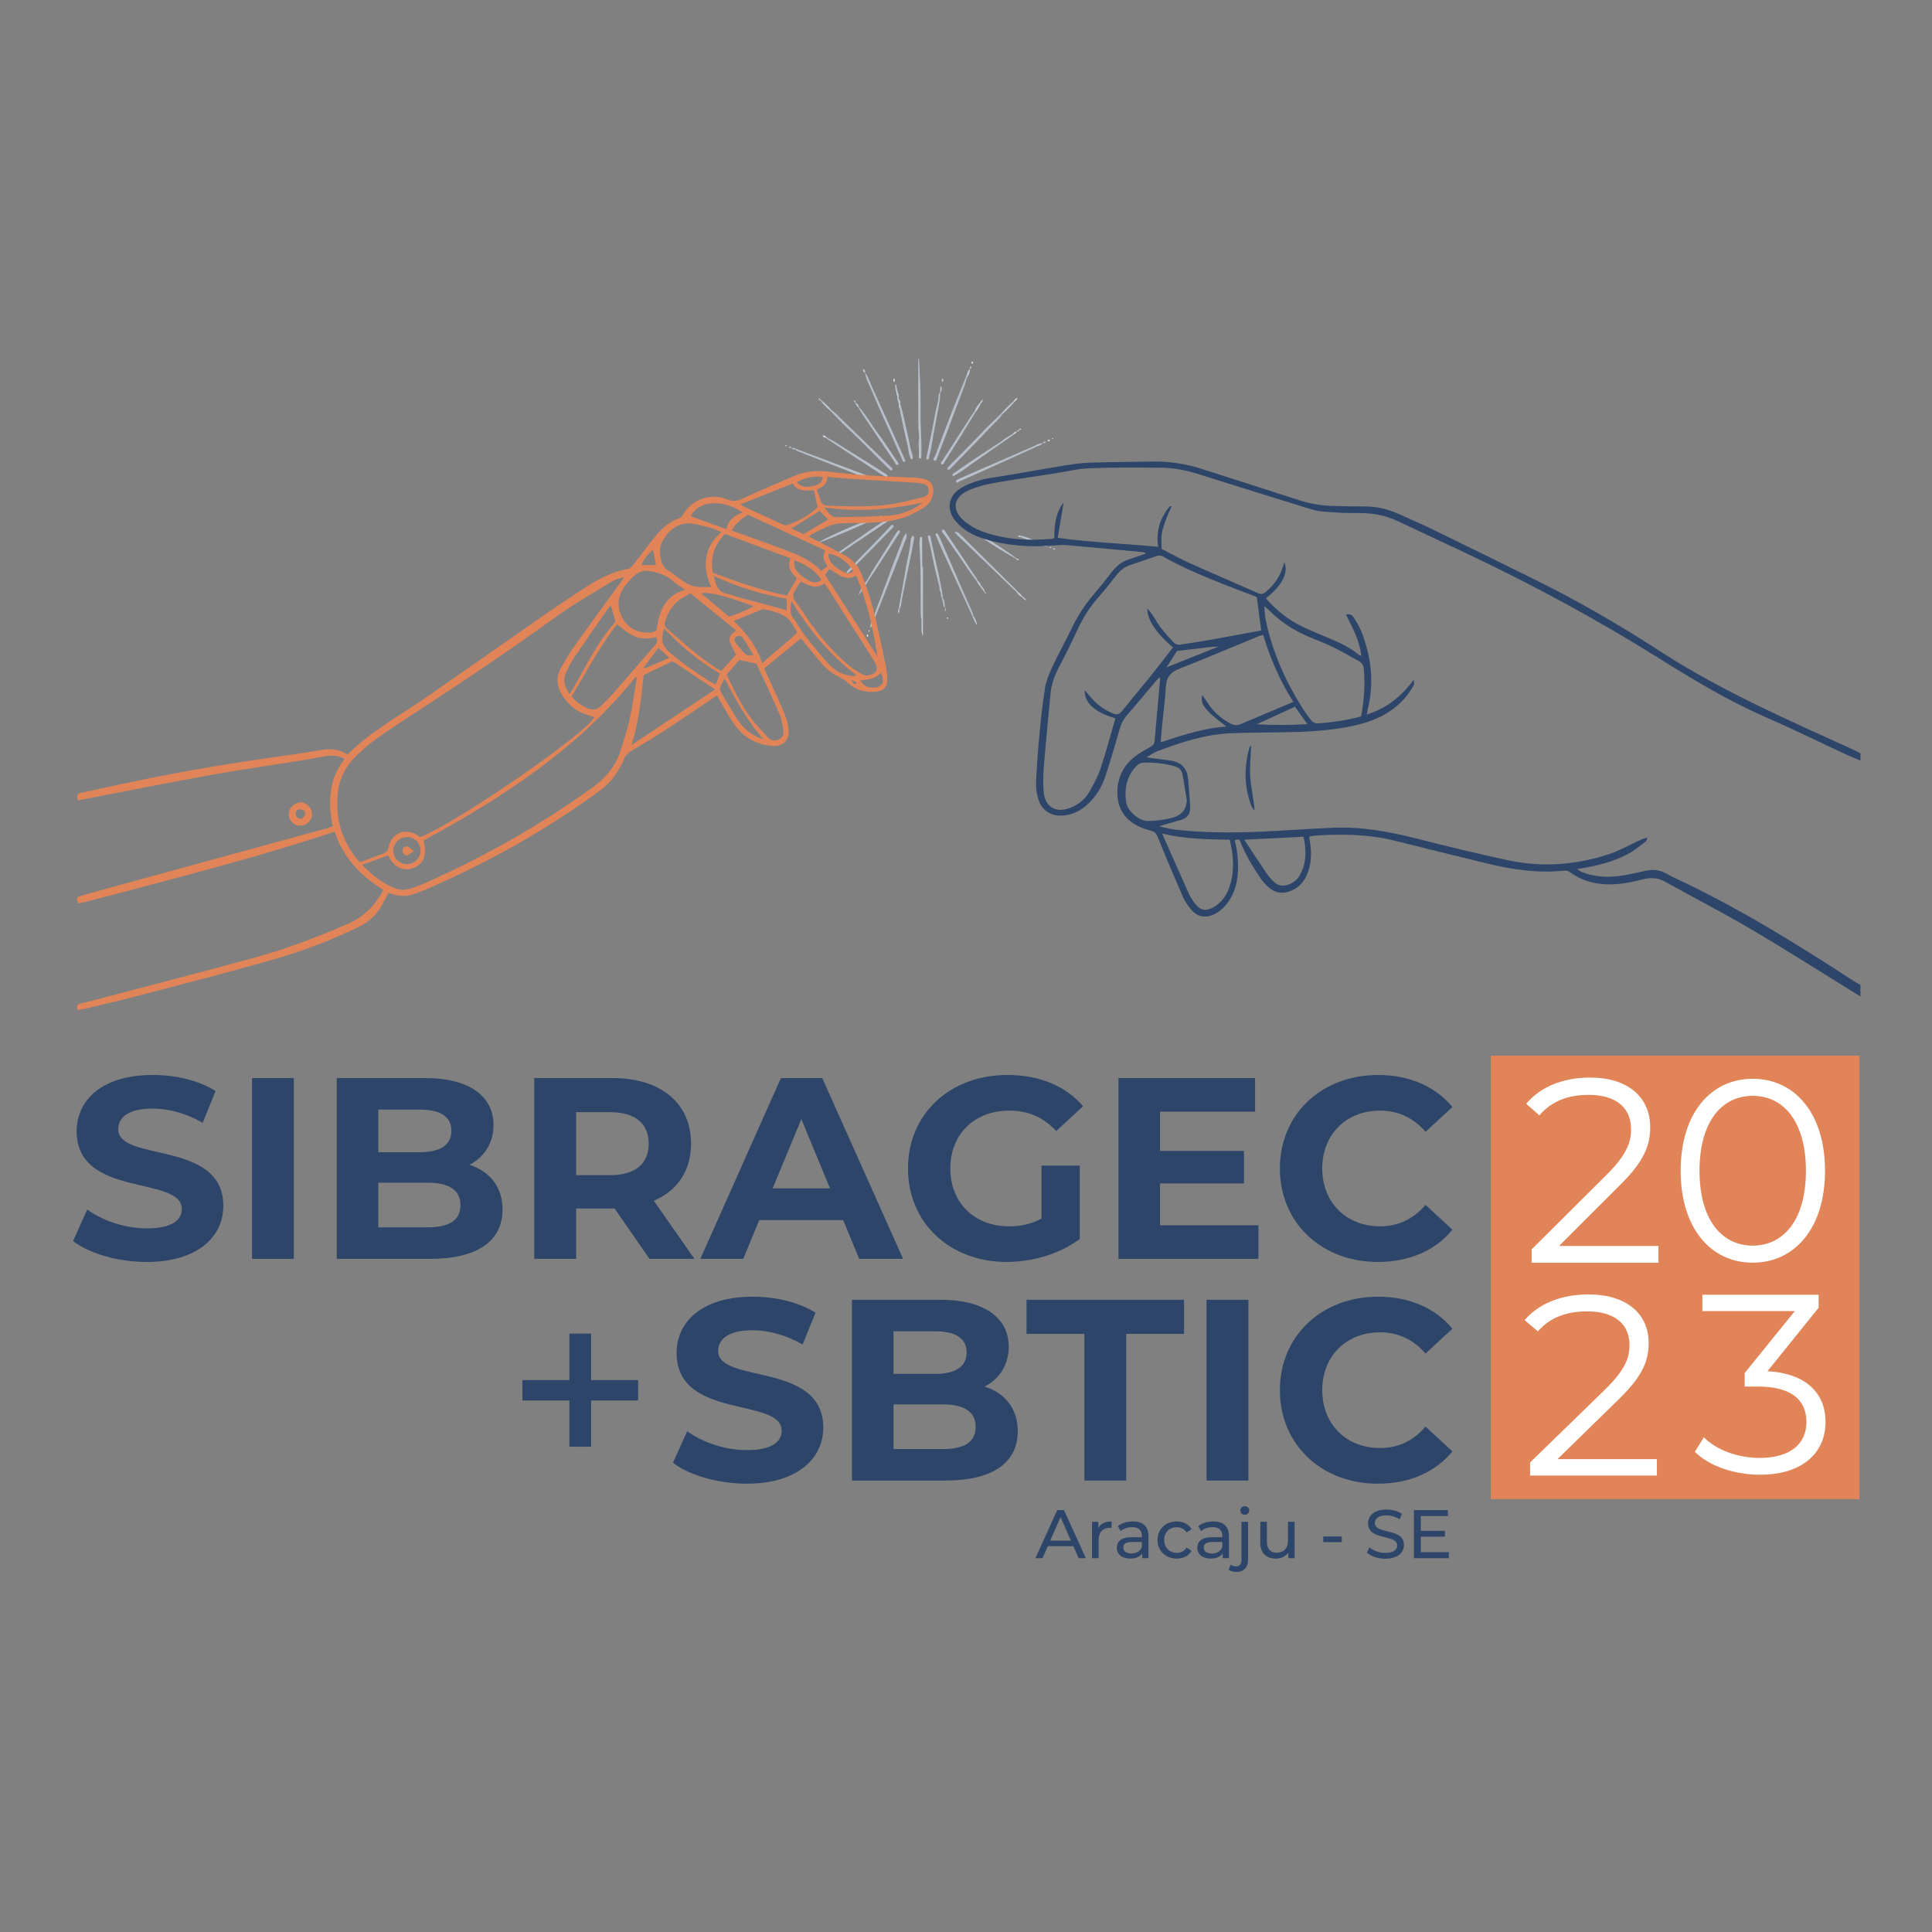 <?xml version="1.0" encoding="UTF-8"?>
<svg id="Layer_1" data-name="Layer 1" xmlns="http://www.w3.org/2000/svg" viewBox="0 0 1080 1080">
  <rect x="0" y="0" width="1080" height="1080" fill="#808080" stroke="none"/>
  <defs>
    <style>
      .cls-1 {
        fill: #e0e3e8;
      }

      .cls-2 {
        fill: #fff;
      }

      .cls-3 {
        fill: #bac2ce;
      }

      .cls-4 {
        fill: #cbd1da;
      }

      .cls-5 {
        fill: #d3d8df;
      }

      .cls-6 {
        fill: #c1c8d2;
      }

      .cls-7 {
        fill: #bec5d0;
      }

      .cls-8 {
        fill: #b6beca;
      }

      .cls-9 {
        fill: #c6ccd6;
      }

      .cls-10 {
        fill: #2d4569;
      }

      .cls-11 {
        fill: #d2d7de;
      }

      .cls-12 {
        fill: #c9cfd8;
      }

      .cls-13 {
        fill: #f0f2f4;
      }

      .cls-14 {
        fill: #c0c7d2;
      }

      .cls-15 {
        fill: #b8c1cc;
      }

      .cls-16 {
        fill: #bec6d0;
      }

      .cls-17 {
        fill: #c4cbd5;
      }

      .cls-18 {
        fill: #e18559;
      }

      .cls-19 {
        fill: #c5ccd5;
      }

      .cls-20 {
        fill: #c3cad4;
      }

      .cls-21 {
        fill: #c4cbd4;
      }

      .cls-22 {
        fill: #c2c9d3;
      }

      .cls-23 {
        fill: #b7bfcb;
      }

      .cls-24 {
        fill: #d4d9e0;
      }

      .cls-25 {
        fill: #bdc5cf;
      }

      .cls-26 {
        fill: #b6bfcb;
      }

      .cls-27 {
        fill: #bac2cd;
      }

      .cls-28 {
        fill: #b9c1cd;
      }

      .cls-29 {
        fill: #b7c0cb;
      }

      .cls-30 {
        fill: #c6cdd6;
      }

      .cls-31 {
        fill: #bdc4cf;
      }

      .cls-32 {
        fill: #bcc4cf;
      }

      .cls-33 {
        fill: #bfc6d1;
      }

      .cls-34 {
        fill: #d0d5dd;
      }

      .cls-35 {
        fill: #c7cdd6;
      }

      .cls-36 {
        fill: #c8cfd7;
      }

      .cls-37 {
        fill: #bbc3ce;
      }

      .cls-38 {
        fill: #c4cad4;
      }

      .cls-39 {
        fill: #b8c0cc;
      }

      .cls-40 {
        fill: #d5d9e0;
      }

      .cls-41 {
        fill: #ccd1da;
      }

      .cls-42 {
        fill: #b9c2cd;
      }

      .cls-43 {
        fill: #b7c0cc;
      }

      .cls-44 {
        fill: #e1e4e9;
      }
    </style>
  </defs>
  <g>
    <path class="cls-23" d="M483.61,208.43c1.8,2.11,2.47,4.81,3.59,7.25,6.23,13.58,12.33,27.21,18.46,40.83,.24,.52,.99,1.16-.05,1.59-.99,.4-1-.57-1.24-1.1-2.39-5.35-4.74-10.71-7.12-16.06-3.26-7.33-6.75-14.58-9.72-22.03-1.38-3.45-3.47-6.68-3.91-10.5h-.01Z"/>
    <path class="cls-23" d="M487.96,346.51c1.25-4.85,3.29-9.41,5-14.09,3.41-9.36,6.88-18.7,10.56-27.96,.82-2.06,1.19-4.45,3.03-6.42,.77,2.21-.4,3.8-.99,5.35-3.3,8.78-6.73,17.51-10.16,26.24-2.21,5.64-4.49,11.26-6.75,16.89-.1,.24-.41,.4-.62,.59-.23-.17-.25-.37-.07-.59Z"/>
    <path class="cls-23" d="M540.51,211.11c-1.38,5.26-3.58,10.24-5.45,15.33-3.48,9.52-7.15,18.97-10.78,28.42-.41,1.06-.74,3.15-1.87,2.66-1.41-.61,.13-2.08,.51-3.11,3.07-8.2,6.14-16.39,9.32-24.54,2.52-6.45,5.19-12.84,7.79-19.26,.4-.07,.61,.05,.48,.5Z"/>
    <path class="cls-23" d="M543.51,344.37c-5.49-12.01-10.98-24.02-16.45-36.04-1.32-2.9-2.54-5.86-3.8-8.79-.2-.46-.57-1.02,.02-1.33,.55-.29,.93,.29,1.2,.7,.39,.61,.72,1.26,1.01,1.93,4.58,10.56,9.15,21.12,13.74,31.68,1.39,3.19,2.8,6.37,4.25,9.54,.34,.75,.56,1.49,.54,2.31-.16,.2-.33,.19-.49,.01Z"/>
    <path class="cls-39" d="M513.73,200.35c.25,3.2,.25,6.22,.42,9.21,.39,7.17,.52,14.37,.44,21.55-.09,7.56,.68,15.1,.45,22.66-.01,.51,.02,1.02-.03,1.53-.04,.52-.15,1.13-.83,1.01-.45-.08-.64-.61-.59-1.06,.43-3.27-.43-6.55,.09-9.84,.34-2.15-.3-4.34-.31-6.49-.09-12.3-.05-24.59-.04-36.89,0-.49-.15-1.02,.4-1.68Z"/>
    <path class="cls-23" d="M464.46,228.91c2.14,1.42,3.8,3.37,5.63,5.13,9.26,8.94,18.5,17.88,27.75,26.83,.31,.3,.63,.61,.89,.96,.22,.3,.3,.68-.02,.98-.32,.3-.7,.22-.99-.01-.45-.36-.86-.79-1.27-1.19-7.74-7.47-15.15-15.28-23.02-22.61-3.28-3.06-6.34-6.36-9.5-9.55-.09-.45,.08-.64,.54-.53Z"/>
    <path class="cls-29" d="M578.03,250.36c-7.91,3.58-15.81,7.18-23.72,10.74-5.99,2.7-11.98,5.39-18,8.02-.52,.23-1.29,1.37-1.78,.26-.41-.92,.68-1.28,1.39-1.6,4.11-1.84,8.21-3.69,12.34-5.49,9.49-4.13,18.98-8.23,28.48-12.34,.54-.2,1.13-.58,1.3,.41Z"/>
    <path class="cls-29" d="M568.47,331.23c-6.7-6.45-13.4-12.9-20.1-19.35-4.4-4.24-8.8-8.47-13.19-12.72-.51-.5-.99-1.04-1.68-1.77,1.33-.26,2.19,.27,2.85,.92,10.54,10.42,21.05,20.86,31.57,31.31,.36,.36,.66,.77,.99,1.15,.15,.44-.06,.53-.44,.46Z"/>
    <path class="cls-26" d="M560.17,231.65c-1.81,2.96-4.55,5.07-6.87,7.55-6.88,7.36-13.99,14.51-21,21.74-.35,.37-.71,.73-1.08,1.08-.37,.35-.81,.84-1.31,.46-.69-.53-.05-1.13,.27-1.48,1.21-1.35,2.51-2.62,3.79-3.92,4.83-4.92,9.76-9.73,14.46-14.78,3.59-3.87,7.51-7.43,11.28-11.13,.4-.07,.61,.04,.46,.49Z"/>
    <path class="cls-29" d="M444.7,250.83c14.32,5.37,28.65,10.73,43.32,16.23-2.26,.84-3.98,.14-5.65-.51-8.55-3.33-17.07-6.72-25.61-10.08-3.77-1.49-7.55-2.95-11.31-4.46-.3-.12-.5-.49-.75-.74-.11-.1-.15-.19-.11-.29,.04-.1,.08-.14,.11-.14Z"/>
    <path class="cls-23" d="M473.31,320.55c-.31-.76,.1-1.11,.44-1.47,5.96-6.14,11.93-12.27,17.89-18.43,1.96-2.03,3.84-4.13,5.81-6.15,.5-.52,1.17-1.53,1.92-.79,.6,.59-.29,1.26-.77,1.76-7.86,8.01-15.72,16.02-23.58,24.02-.46,.47-.93,.92-1.71,1.05Z"/>
    <path class="cls-29" d="M456.93,303.71c5.34-4,33.57-15.86,36.46-15.45-12.35,5.44-24.2,10.96-36.46,15.45Z"/>
    <path class="cls-29" d="M462.24,244.66c3.81,1.65,7.11,4.16,10.62,6.3,7.17,4.39,14.27,8.9,21.39,13.36,.37,.23,.79,.41,1.09,.71,.36,.36,1.2,.63,.65,1.35-.44,.57-.92,.3-1.49-.08-2.6-1.72-5.27-3.34-7.88-5.04-8.01-5.22-16-10.46-24-15.7-.35-.23-.64-.57-.96-.85,.17-.22,.36-.24,.57-.06Z"/>
    <path class="cls-43" d="M525.6,219.81c-.12,4.72-1.27,9.28-2.1,13.89-1.07,5.89-2.2,11.78-3.13,17.7-.25,1.58-1.06,3.01-1.01,4.65,.01,.5-.45,.97-1.08,.79-.7-.2-.46-.72-.36-1.24,1.66-8.13,3.43-16.24,4.87-24.41,.6-3.4,1.81-6.69,1.94-10.18,.02-.64,.22-1.3,.84-1.69,.12,.1,.17,.21,.13,.32-.04,.11-.08,.16-.11,.16Z"/>
    <path class="cls-29" d="M480.05,227.26c4.06,4.75,7.17,10.17,10.88,15.18,3.52,4.76,6.72,9.75,10.05,14.66,.57,.84,1.82,2.17,1.03,2.67-1.19,.76-1.6-1.05-2.14-1.84-5.82-8.55-11.6-17.15-17.35-25.74-1-1.49-1.86-3.06-2.79-4.59-.19-.4,0-.44,.32-.33Z"/>
    <path class="cls-27" d="M515.14,346.09c-.32-.9-.45-1.81-.45-2.77,0-6.17-.08-12.34-.05-18.52,.03-7.1-.37-14.18-.67-21.26-.04-.85,.18-1.71,.25-2.57,.04-.47,.18-.93,.71-.88,.53,.05,.59,.57,.59,1.02,0,2.61,0,5.23,0,7.84,0,2.61,.01,5.23,.02,7.84,.34,.61,.19,1.28,.19,1.92,.01,8.46,.02,16.93-.03,25.39,0,.65,.58,1.61-.57,1.98Z"/>
    <path class="cls-29" d="M561.01,246.9c-6.17,4.31-12.32,8.66-18.52,12.93-2.74,1.88-5.29,4.05-8.29,5.54-.52,.26-1.06,1.21-1.63,.38-.53-.77,.43-1.06,.91-1.4,3.62-2.53,7.23-5.09,10.91-7.54,5.23-3.49,10.52-6.89,15.79-10.34,.53-.34,.86-.3,.83,.43Z"/>
    <path class="cls-29" d="M546.17,325.12c-4.66-5.94-8.64-12.35-13-18.5-1.93-2.72-3.79-5.49-5.7-8.22-.48-.69-1.58-1.5-.71-2.17,.84-.65,1.47,.61,1.9,1.25,3.38,4.98,6.7,10,10.04,15.01,2.46,3.68,4.92,7.35,7.37,11.03,.23,.35,.35,.77,.52,1.16,.17,.44-.05,.51-.42,.45Z"/>
    <path class="cls-29" d="M545.3,230.33c-2.69,4.45-5.35,8.91-8.09,13.33-3.01,4.84-6.08,9.64-9.15,14.45-.42,.66-.69,1.99-1.71,1.38-.93-.56,.08-1.39,.47-2.01,5.56-8.64,11.13-17.28,16.7-25.91,.39-.6,.85-1.16,1.28-1.74,.42-.08,.61,.05,.48,.5Z"/>
    <path class="cls-39" d="M526.5,334.32c-.77-1.19-.34-2.67-.92-3.91-.48-.67,.07-1.52-.39-2.2-1.87-7.11-3.5-14.27-4.9-21.49-.37-1.91-.95-3.77-1.46-5.65-.18-.65-.47-1.46,.23-1.75,.88-.36,1.04,.64,1.15,1.17,.98,4.42,1.86,8.87,2.82,13.29,.78,3.59,1.72,7.14,2.39,10.75,.61,3.24,1.47,6.45,1.52,9.77-.15,.18-.29,.18-.45,0Z"/>
    <path class="cls-39" d="M504.13,330.76c.44-3.8,1.41-7.51,1.93-11.28,.82-5.92,2.68-11.65,3.02-17.65,.02-.42,.18-.86,.4-1.22,.23-.4,.25-1.2,.9-1.03,.59,.16,.71,.79,.59,1.44-.42,2.19-.75,4.41-1.19,6.6-1.11,5.49-2.27,10.97-3.4,16.45-.61,2.97-1.2,5.94-1.8,8.91-1.13-.55-.53-1.44-.44-2.22Z"/>
    <path class="cls-29" d="M467.2,310.06c4.52-3.71,9.49-6.8,14.22-10.22,4.33-3.13,8.81-6.06,13.27-9.02,.49-.33,1.14-1.45,1.76-.54,.54,.79-.34,1.27-1.06,1.75-7.48,4.98-14.91,10.02-22.37,15.03-1.81,1.22-3.65,2.4-5.47,3.59-.12-.2-.24-.4-.36-.59Z"/>
    <path class="cls-29" d="M484.89,324.21c2.5-5.09,5.79-9.71,8.76-14.53,2.24-3.64,4.53-7.25,6.81-10.86,.39-.61,.77-1.24,1.24-1.79,.31-.37,.75-.82,1.28-.3,.42,.41,.06,.79-.18,1.16-4.85,7.49-9.7,14.99-14.56,22.47-.95,1.46-1.94,2.88-2.91,4.32-.37,.05-.6-.03-.43-.47Z"/>
    <path class="cls-39" d="M503.27,225.92c1.72,5.31,2.55,10.84,3.96,16.22,.98,3.74,1.31,7.64,2.6,11.31,.24,.67,.33,1.41,.4,2.12,.04,.4,.17,.98-.36,1.13-.68,.21-.8-.45-1-.89-1-2.21-.99-4.66-1.56-6.98-1.35-5.45-2.46-10.96-3.65-16.45-.31-1.41-.56-2.84-.84-4.25-.11-.79-.69-1.68,.44-2.22Z"/>
    <path class="cls-28" d="M550.95,300.65c5.77,3.66,11.68,7.11,17.05,11.36,.12,.09,.17,.17,.12,.26-.04,.09-.08,.13-.13,.13-6.45-3.65-12.81-7.45-18.87-11.73,.6-.34,1.21-.32,1.82-.02Z"/>
    <path class="cls-38" d="M515.14,346.09c.66-.67,.37-1.51,.38-2.28,.03-9,.02-18.01,.03-27.01,.58,.52,.4,1.21,.4,1.84,0,11.49,0,22.97-.01,34.46-.27,.27-.54,.26-.81,0,0-2.34,0-4.67,0-7.01Z"/>
    <path class="cls-3" d="M570.19,299.38c4.6,.89,8.7,3.1,13,4.81-.14,.35-.27,.71-.76,.4-4.08-1.47-8.16-2.94-12.24-4.41-.27-.27-.27-.53,0-.8Z"/>
    <path class="cls-7" d="M560.17,231.65c-.15-.16-.31-.33-.46-.49,2.13-2.53,4.5-4.82,6.96-7.02,.42-.11,.59,.04,.47,.47-2.26,2.41-4.41,4.93-6.97,7.03Z"/>
    <path class="cls-16" d="M484.89,324.21c.14,.16,.29,.32,.43,.47-1.62,2.88-3.4,5.66-5.63,8.15,1.41-3.07,2.95-6.06,5.2-8.62Z"/>
    <path class="cls-14" d="M504.13,330.76c.16,.74-.26,1.59,.44,2.22-.73,2.45-.38,5.16-1.76,7.46-.14,.14-.28,.13-.42-.01,.58-3.22,1.16-6.45,1.74-9.67Z"/>
    <path class="cls-7" d="M464.46,228.91c-.18,.18-.36,.35-.54,.53-1.98-1.66-3.8-3.48-5.26-5.62-.23-.18-.22-.35,.03-.5,2.02,1.76,4.15,3.41,5.76,5.59Z"/>
    <path class="cls-37" d="M561.01,246.9c-.17-.34-.48-.43-.83-.43,1.76-1.7,3.99-2.69,6.02-3.99,.44-.14,.56,.06,.48,.46-1.89,1.32-3.78,2.64-5.67,3.95Z"/>
    <path class="cls-14" d="M545.3,230.33c-.16-.17-.32-.33-.48-.5,.64-1.84,1.77-3.38,3.07-4.8,.41-.1,.62,0,.45,.46-.9,1.68-1.63,3.47-3.04,4.84Z"/>
    <path class="cls-32" d="M578.03,250.36c-.32-.49-.83-.39-1.3-.41,2.02-.8,3.84-2.15,6.13-2.17l-.02-.02c-1.21,1.6-3.31,1.55-4.81,2.61Z"/>
    <path class="cls-22" d="M540.51,211.11c-.16-.17-.32-.33-.48-.5,.74-1.45,.58-3.35,2.18-4.37h-.01c.1,1.84-.62,3.42-1.69,4.87Z"/>
    <path class="cls-20" d="M487.96,346.51c.02,.2,.04,.39,.07,.59,.13,1.53-.5,2.78-1.55,3.9,.07-1.63,.35-3.18,1.48-4.49Z"/>
    <path class="cls-39" d="M502.41,222.41c.15,.43,.31,.85,.46,1.28,.14,.69,.73,1.52-.51,1.83-.59-1.4-.84-2.86-.84-4.38-.13-.66-.7-1.42,.43-1.77,.03,.12,.05,.25,.05,.38,.5,.83-.14,1.84,.41,2.66Z"/>
    <path class="cls-32" d="M526.5,334.32c.15,0,.3,0,.45,0,1.41,1.52,.9,3.49,1.26,5.26l.02-.02c-1.35-.56-.74-1.84-1.02-2.79-.24-.81-.47-1.63-.71-2.44Z"/>
    <path class="cls-31" d="M525.6,219.81c0-.16-.01-.32-.02-.48,.11-1.21-.2-2.45,.4-3.63,.71,1.41,.51,2.78-.38,4.11Z"/>
    <path class="cls-22" d="M568.47,331.23c.15-.15,.3-.31,.44-.46,1,.74,1.89,1.6,2.61,2.61,.12,.13,.15,.25,.1,.36-.05,.11-.1,.17-.14,.17-1.25-.62-2.3-1.46-3.02-2.68Z"/>
    <path class="cls-6" d="M550.49,331.3c-.87-1.18-1.73-2.36-2.6-3.54,.05-.27,.2-.44,.47-.5,.98,1.01,1.85,2.08,2.16,3.5,.2,.2,.19,.38-.04,.54Z"/>
    <path class="cls-14" d="M548.36,327.26c-.16,.17-.31,.34-.47,.5-.72-.79-1.35-1.63-1.72-2.64,.14-.15,.28-.3,.42-.45,.87,.67,1.43,1.55,1.77,2.58Z"/>
    <path class="cls-33" d="M543.51,344.37c.16,0,.33,0,.49-.01,1.04,.76,1.25,1.98,1.68,3.08-.24,.24-.07,.68-.42,.86-.58-1.31-1.17-2.62-1.75-3.93Z"/>
    <path class="cls-19" d="M582.44,304.58c.25-.13,.51-.27,.76-.4,.8,.25,1.6,.5,2.86,.89-1.67,.66-2.69,.39-3.61-.49Z"/>
    <path class="cls-36" d="M462.24,244.66c-.19,.02-.38,.04-.57,.06-.83,0-1.53-.23-1.87-1.14,1.23-.51,1.82,.31,2.44,1.08Z"/>
    <path class="cls-25" d="M500.7,218.45c.27-1.18-.88-2.39,.01-3.67,.63,.63,.38,1.29,.42,1.89,.12,.66,.69,1.43-.43,1.79Z"/>
    <path class="cls-6" d="M500.7,218.45c.62-.48,.32-1.18,.43-1.79,.27,.9,.55,1.8,.82,2.7-.62,.47-.33,1.17-.43,1.77-.71-.76-.18-1.9-.82-2.68Z"/>
    <path class="cls-4" d="M567.14,224.61c-.16-.16-.31-.31-.47-.47,.45-.72,.98-1.34,2.07-1.77-.13,1.26-.94,1.7-1.6,2.24Z"/>
    <path class="cls-20" d="M566.68,242.94c-.16-.15-.32-.31-.48-.46,.54-.79,1.2-1.36,2.24-1.27l-.02-.02c-.12,1.04-1.09,1.24-1.74,1.75Z"/>
    <path class="cls-6" d="M502.36,225.51c.69-.46,.43-1.19,.51-1.83,.67,.65,.31,1.48,.4,2.23-.71,.63-.29,1.48-.44,2.22-.73-.77-.23-1.77-.47-2.63Z"/>
    <path class="cls-28" d="M502.4,340.43c.14,0,.28,0,.42,.01,.16,.96-.06,1.83-.68,2.75-.07-1.03-.39-1.94,.27-2.77Z"/>
    <path class="cls-12" d="M483.63,208.42c-.77-.42-1.42-.9-1.1-2.12,.99,.52,1.12,1.28,1.09,2.13,0,0,.01-.01,.01-.01Z"/>
    <path class="cls-24" d="M580.66,263.09c.8-.56,1.37-.58,2.21-.02-.81,.53-1.38,.56-2.21,.02Z"/>
    <path class="cls-19" d="M480.05,227.26c-.11,.11-.21,.22-.32,.33-.68-.4-.98-1.09-1.36-1.73-.12-.08-.17-.16-.13-.24,.04-.09,.08-.13,.12-.13,1.18,0,1.36,.96,1.69,1.78Z"/>
    <path class="cls-30" d="M571.49,333.91c.01-.18,.03-.35,.04-.53,.68,.59,1.36,1.18,2.41,2.08-1.53-.09-1.96-.87-2.45-1.56Z"/>
    <path class="cls-9" d="M527.02,211.57c.43,.71,.43,1.29-.15,2.18-.47-.9-.67-1.49,.15-2.18Z"/>
    <path class="cls-44" d="M499.89,213.64c-.72-.75-.6-1.32-.19-2.04,.71,.59,.63,1.18,.19,2.04Z"/>
    <path class="cls-17" d="M548.34,225.5c-.15-.15-.3-.31-.45-.46,.34-.6,.66-1.21,1.45-1.66,.18,1.06-.6,1.51-1,2.12Z"/>
    <path class="cls-15" d="M478.37,225.48c0,.13,0,.25,.01,.37-.42-.71-.83-1.43-1.25-2.14,1.09,.19,1.3,.9,1.24,1.77Z"/>
    <path class="cls-8" d="M444.7,250.83c0,.14,0,.29,0,.43-.84-.01-1.77,.18-2.17-.9l-.02,.03c.73,.16,1.57-.25,2.19,.44Z"/>
    <path class="cls-44" d="M543.58,202.09c.31,.14,.37,.42,.33,.71-.04,.27-.06,.64-.47,.55-.32-.08-.36-.4-.33-.69,.03-.27,.05-.6,.47-.56Z"/>
    <path class="cls-1" d="M485.33,355.29c-.03,.28-.02,.63-.41,.62-.38,0-.4-.34-.4-.63,0-.29,.02-.63,.4-.62,.38,0,.39,.34,.41,.63Z"/>
    <path class="cls-34" d="M587.2,246.22c-.48,.24-.77,.44-1.1,.52-.31,.08-.58-.15-.49-.47,.1-.35,.41-.61,.79-.55,.23,.04,.43,.26,.79,.5Z"/>
    <path class="cls-11" d="M515.13,353.1c.27,0,.54,0,.81,0,0,.88,0,1.75,0,2.63-.55-.85-.29-1.83-.81-2.63Z"/>
    <path class="cls-31" d="M442.54,250.37c-.53-.06-1.16,.24-1.62-.48,.8-.55,1.27-.28,1.6,.5,0,0,.02-.03,.02-.03Z"/>
    <path class="cls-19" d="M568,312.41c0-.13,0-.26,0-.39,.47,.39,1.25,.22,1.65,.97-.81,.4-1.24-.05-1.65-.58Z"/>
    <path class="cls-41" d="M550.95,300.65c-.61,0-1.21,.01-1.82,.02-.21-.02-.44,0-.63-.08-.2-.09-.35-.34,.03-.34,.82,0,1.71-.3,2.42,.4Z"/>
    <path class="cls-42" d="M528.2,339.57c.81,.63,.41,1.52,.41,2.32-.66-.67-.33-1.55-.39-2.34,0,0-.02,.02-.02,.02Z"/>
    <path class="cls-33" d="M582.87,247.77c.35-.92,1.01-1.02,1.92-.78-.56,.75-1.23,.81-1.94,.76,0,0,.02,.02,.02,.02Z"/>
    <path class="cls-39" d="M545.26,348.3c.01-.35,.08-.67,.42-.86,.32,.56,.58,1.13,.34,1.8-.45-.16-.59-.57-.75-.94Z"/>
    <path class="cls-6" d="M502.41,222.41c-.79-.78-.31-1.77-.41-2.66,.69,.8,.27,1.77,.41,2.66Z"/>
    <path class="cls-24" d="M589.77,306.82c-.25,.15-.4,.31-.56,.32-.3,.01-.55-.16-.44-.49,.04-.12,.34-.22,.51-.2,.15,.01,.28,.2,.5,.37Z"/>
    <path class="cls-40" d="M530.11,345.68c-.19,.08-.36,.22-.54,.23-.38,.01-.44-.3-.36-.57,.04-.14,.27-.23,.41-.34,.11,.15,.22,.3,.49,.68Z"/>
    <path class="cls-35" d="M542.21,206.24c.03-.48-.16-1,.23-1.4,.03-.03,.42,.14,.47,.28,.22,.64-.25,.88-.71,1.11,0,0,.01,.01,.01,.01Z"/>
    <path class="cls-12" d="M569.75,240.34c.05-.46,.16-.89,.74-.8,.13,.02,.36,.32,.33,.41-.2,.53-.69,.36-1.1,.38l.02,.02Z"/>
    <path class="cls-22" d="M485.73,353.46c-.17-.32-.35-.49-.32-.62,.06-.25,.19-.58,.38-.67,.45-.2,.41,.24,.37,.46-.04,.24-.23,.45-.43,.82Z"/>
    <path class="cls-27" d="M458.69,223.32c-.01,.17-.02,.33-.03,.5-.5-.13-.97-.31-1.1-.89-.02-.1,.08-.32,.15-.33,.54-.08,.61,.53,.98,.72Z"/>
    <path class="cls-6" d="M525.19,328.21c.69,.63,.31,1.46,.39,2.2-.67-.64-.31-1.46-.39-2.2Z"/>
    <path class="cls-13" d="M546.32,298.57c-.4,.33-.52,.48-.57,.46-.33-.14-.61-.35-.61-.75,0-.03,.26-.12,.36-.08,.27,.09,.52,.24,.82,.38Z"/>
    <path class="cls-26" d="M550.49,331.3c.01-.18,.03-.36,.04-.54,.38,.22,.79,.43,.71,.97-.01,.09-.21,.22-.3,.21-.35-.05-.41-.34-.45-.64Z"/>
    <path class="cls-21" d="M568.44,241.21c.21-.64,.68-.88,1.32-.87,0,0-.02-.02-.02-.02-.01,.93-.66,.9-1.31,.87,0,0,.02,.02,.02,.02Z"/>
    <path class="cls-37" d="M586.43,306.17c.58-.4,.97-.66,1.23-.36,.49,.56-.13,.5-.41,.53-.19,.02-.4-.08-.81-.17Z"/>
    <path class="cls-5" d="M439.88,249.02c-.24,.2-.36,.39-.51,.41-.15,.02-.33-.11-.5-.18,.12-.14,.23-.35,.38-.41,.13-.05,.32,.08,.63,.18Z"/>
    <path class="cls-4" d="M570.19,299.38c0,.27,0,.53,0,.8-.41,0-.98-.03-.96-.49,.02-.58,.61-.25,.96-.31Z"/>
    <path class="cls-7" d="M588.82,245.31c-.13,.07-.29,.2-.47,.22-.21,.03-.46-.05-.35-.33,.06-.16,.29-.31,.46-.35,.25-.06,.38,.12,.35,.45Z"/>
  </g>
  <g>
    <path class="cls-10" d="M1040,425.15c-2.58-1.08-5.2-2.07-7.73-3.24-15.18-7.06-30.2-14.47-45.53-21.16-21.2-9.26-40.9-21.22-60.41-33.42-34.36-21.49-69.93-40.65-106.53-57.97-12.71-6.02-25.46-11.94-38.18-17.93-6.91-3.26-14.13-4.71-21.8-4.64-6.95,.06-13.94-.22-20.85-.88-3.81-.37-7.56-1.7-11.26-2.84-19.31-5.97-38.61-11.98-57.88-18.06-6.95-2.19-14.03-3.57-21.31-3.59-13.13-.03-26.27-.22-39.38,.34-7.03,.3-14.01,2.03-21.01,3.11-10.85,1.69-21.72,3.2-32.52,5.14-4.83,.87-9.74,2.11-14.21,4.09-8.52,3.76-9.56,10.97-2.51,17.01,2.98,2.55,6.63,4.64,10.32,6,12.68,4.68,25.9,5.24,39.24,4.07,.23-.02,.44-.25,.91-.53-.01-6.89,.62-13.83,5.22-19.79-1.08,6.5-2.17,13-3.3,19.8,18.83,2.53,37.37,3.23,56.18,5-1.38-8.79,1.03-16.33,6.65-22.83,.27,.1,.54,.2,.8,.29-1.04,2.38-2.21,4.71-3.09,7.15-.96,2.64-1.96,5.32-2.39,8.07-.4,2.6-.09,5.32-.09,8.51,5.2,2.64,10.45,5.58,15.91,8.04,12.58,5.65,25.28,11.03,37.88,16.64,1.77,.79,3.01,.53,4.37-.59,4.12-3.39,7.24-7.5,9.08-12.55,.44-1.21,.87-2.42,1.44-4.03,2.31,6.05-1.27,12.73-10.37,20.14,5.84,6.55,12.46,12.09,20.44,15.82,5.09,2.38,10.29,4.54,15.48,6.71,5.7,2.39,11.25,5.04,16.04,9.04,.28,.23,.71,.29,1.34,.53-.82-8.41-4.85-15.52-8.51-23.03,2.69-.75,3.72,.67,4.5,1.92,1.55,2.49,3.12,5.04,4.18,7.75,5.47,14.08,7.15,28.51,3.42,43.35-.19,.75-.26,1.52-.48,2.84,11.3-3.57,19.56-10.35,26.21-19.44,.37,2.31,.42,2.34-.68,4.24-3.51,6.03-8.35,10.75-14.29,14.4-7.21,4.43-15.2,6.54-23.43,7.99-11.39,2.01-22.88,2.57-34.42,2.72-9.65,.12-19.3,.17-28.94,.53-14.37,.53-27.88,4.9-41.19,9.93-2.04,.77-3.86,2.1-6.46,3.55,4.89,.66,8.83,1.26,12.79,1.71,6.33,.73,10,4.05,10.53,10.52,.42,5.2,.85,10.4,1.15,15.6,.21,3.69-1.54,6.12-5.15,7.15-3.84,1.1-7.68,2.21-12.39,3.57,3.44,.71,6.14,1.49,8.9,1.82,21.53,2.54,43.07,1.66,64.62,.29,7.89-.5,15.78-.93,23.68-1.29,16.1-.73,31.71,2.17,47.23,6.12,16.99,4.32,34.04,8.47,51.19,12.12,19.01,4.05,37.89,2.51,56.29-3.57,5.3-1.75,10.24-4.59,15.33-6.96,1.79-.83,3.52-1.78,5.88-2.18-.3,.73-.38,1.74-.92,2.15-3.31,2.47-6.52,5.19-10.14,7.1-8,4.24-16.75,6.32-25.62,7.88-.65,.12-1.31,.22-2.64,.45,1.2,.74,1.86,1.3,2.62,1.6,7.99,3.16,16.22,3.22,24.53,1.71,3.82-.69,7.6-1.58,11.39-2.42,4.41-.98,8.5-.28,12.32,2.13,.9,.57,1.87,1.04,2.84,1.49,35.46,16.46,68.59,36.99,101.29,58.26,1.11,.72,2.28,1.34,3.41,2v6.43c-20.29-12.52-40.39-25.35-60.92-37.47-15.79-9.33-32.15-17.7-48.18-26.64-3.9-2.18-7.76-2.56-11.98-1.48-6.63,1.7-13.3,3.08-20.22,2.92-7.57-.17-14.53-2.09-20.72-6.59-.89-.65-2.19-1.24-3.22-1.13-15.17,1.73-29.94-.67-44.58-4.21-16.92-4.08-33.79-8.36-50.69-12.52-14.74-3.63-29.71-3.79-44.75-2.76-.89,.06-1.77,.35-2.89,.58,.23,1.5,.46,2.78,.63,4.08,.79,5.94,.45,11.77-1.95,17.35-1.84,4.28-4.89,7.32-9.25,8.98-4.56,1.74-8.74,1.03-12.31-2.29-1.65-1.54-3.21-3.27-4.47-5.14-4.5-6.65-8.65-13.51-11.51-21.22-.49-.05-1.01-.17-1.52-.15-.37,.02-.72,.24-1.26,.44,1.75,6.43,2.23,12.93,1.65,19.5-.46,5.16-1.96,9.97-4.85,14.31-2.04,3.06-4.61,5.59-7.88,7.3-4.98,2.61-9.8,1.79-13.35-2.54-1.77-2.15-3.44-4.53-4.55-7.07-4.88-11.16-9.61-22.39-14.18-33.68-.7-1.74-1.51-2.56-3.2-3.04-2.44-.7-4.89-1.46-7.17-2.54-8.61-4.06-12.63-11.32-11.99-20.81,.51-7.57,3.78-13.64,9.68-18.22,2.73-2.12,5.8-3.84,8.83-5.53,1.46-.81,2.12-1.7,2.26-3.38,.95-11.35,2.02-22.69,3.04-34.03,.03-.36-.1-.73-.23-1.6-.84,.91-1.45,1.52-2.01,2.18-5.28,6.23-10.48,12.54-15.88,18.68-2.19,2.49-3.62,5.15-4.52,8.35-2.5,8.89-5.17,17.74-8.02,26.52-1.54,4.74-4.02,9.09-7.33,12.85-4.4,4.98-9.69,8.46-16.54,8.87-6.52,.39-11.6-2.86-13.5-9.1-.92-3.02-1.45-6.34-1.31-9.48,.41-9.1,1.11-18.18,1.96-27.25,.79-8.4,1.65-16.82,3.01-25.14,.66-4.02,2.19-8,3.93-11.72,3.52-7.52,7.56-14.79,11.17-22.26,3.11-6.44,6.88-12.39,11.51-17.85,3.82-4.49,7.52-9.09,11.11-13.77,2.46-3.21,5.48-5.44,9.3-6.68,3.02-.98,6.02-2.02,9.48-3.19-.73-.45-1.01-.75-1.3-.78-14.4-1.35-28.81-2.71-43.22-3.97-2.25-.2-4.55-.01-6.81,.18-13.21,1.1-26.25,.28-38.97-3.62-3.3-1.01-6.6-2.38-9.5-4.2-2.67-1.67-5.18-3.9-7.11-6.38-4.65-6.01-3.52-13.33,2.88-17.45,3.42-2.2,7.41-3.8,11.36-4.84,5.15-1.36,10.53-1.9,15.8-2.81,10.68-1.84,21.35-3.78,32.05-5.5,4.62-.74,9.29-1.35,13.96-1.49,11.52-.35,23.04-.4,34.57-.58,9.32-.15,18.42,1.2,27.3,4.06,18.09,5.83,36.22,11.54,54.29,17.43,5.78,1.88,11.66,3.04,17.71,3.25,6.03,.21,12.06,.37,18.09,.32,6.95-.06,13.57,1.22,19.9,4.11,6.33,2.89,12.76,5.61,19.01,8.65,19.75,9.61,39.47,19.29,59.15,29.05,23.79,11.8,46.68,25.21,68.96,39.63,17.36,11.24,35.57,20.91,54.1,29.97,17.2,8.4,34.75,16.1,52.14,24.12,1.7,.78,3.36,1.67,5.03,2.5v4.02Zm-398.61-85.05c1.1,1.36,1.97,2.29,2.67,3.34,1.63,2.45,3.02,5.09,4.81,7.41,2.28,2.96,4.79,5.75,7.38,8.44,.7,.73,2.13,1.25,3.13,1.11,5.96-.83,11.9-1.8,17.83-2.86,9.33-1.66,18.64-3.42,27.82-5.11-.83-6.28-1.63-12.36-2.45-18.56-.06-.04-.26-.23-.5-.32-17.73-6.85-35.67-13.21-52.28-22.64-.78-.44-2.05-.47-2.93-.18-4.84,1.56-9.6,3.37-14.45,4.9-3.46,1.09-6.13,3.04-8.34,5.92-3.34,4.36-6.8,8.63-10.42,12.76-4.64,5.29-8.27,11.16-11.25,17.52-3.35,7.15-6.79,14.27-10.5,21.24-2.5,4.7-4.19,9.54-4.68,14.82-1.26,13.47-2.6,26.94-3.71,40.42-.38,4.66-.5,9.39-.14,14.05,.68,8.76,6.85,12.42,15.03,9.17,4.49-1.78,8.19-4.75,10.57-8.92,2.44-4.28,4.83-8.71,6.37-13.37,3.03-9.13,5.46-18.45,8.14-27.69-11.3-3.21-17.56-8.8-17.04-15.68,.97,1.15,1.73,2.02,2.44,2.91,3.58,4.49,7.95,7.87,13.31,10.05,2.09,.85,3.44,.55,4.85-1.19,5.21-6.46,10.58-12.8,15.79-19.27,4.36-5.42,8.58-10.96,12.87-16.45-9.13-7.62-14.74-15.82-14.31-21.82Zm81.58,52.27c-7.56-11.99-12.92-24.34-16.81-37.43-1.01,.26-1.67,.35-2.26,.6-4.33,1.77-8.64,3.59-12.97,5.37-10.64,4.37-21.25,8.84-31.96,13.05-4.65,1.83-6.95,4.74-7.24,9.86-.45,7.75-1.5,15.46-2.27,23.19-.25,2.47-.42,4.95-.67,7.94,12.24-3.97,23.86-7.89,36.78-8.8-12.03-9.08-14.86-12.66-13.44-17.52,1.02,1.46,1.87,2.57,2.6,3.75,3.17,5.14,7.49,9.02,12.77,11.93,2.02,1.11,3.87,1.43,6.06,.49,9.58-4.11,19.2-8.12,29.42-12.44Zm37.9,8.12c1.71-8.98,2.23-17.61,1.53-26.33-.16-2.04-.94-3.58-2.74-4.57-4.91-2.69-9.74-5.56-14.78-8-4.68-2.27-9.62-4.01-14.39-6.11-8.16-3.6-15.46-8.47-21.66-14.93-.41-.43-.95-.74-2.12-1.63,.33,3.15,.37,5.55,.86,7.84,3.77,17.73,10.99,34.03,20.66,49.29,1.5,2.37,3.14,4.66,4.93,6.82,.66,.79,1.96,1.56,2.92,1.51,8.27-.49,16.45-1.69,24.78-3.89Zm-111.21,65.48c5.09,11.49,9.85,22.38,14.74,33.21,.93,2.05,2.17,4.01,3.52,5.82,2.96,3.94,6.26,4.56,10.51,2.1,4.24-2.45,7.01-6.18,8.64-10.71,3.19-8.87,2.57-17.79,.36-27-12.65-.21-25.07-.33-37.77-3.43Zm13.78-18.77c-.8-4.73-1.55-9.47-2.4-14.19-.44-2.43-1.85-3.96-4.36-4.66-5.86-1.62-11.81-2.32-17.85-1.98-1.28,.07-2.77,.98-3.69,1.95-5.37,5.68-6.7,12.55-5.63,20.1,.67,4.7,7.11,10.8,12.61,10.55,4.72-.21,9.32-.66,13.83-2.02q7.18-2.18,7.5-9.74Zm32.13,22.2c4.24,6.43,8.08,12.36,12.05,18.21,1.27,1.87,2.76,3.62,4.36,5.22,2.29,2.27,5.04,2.79,8.14,1.68,2.63-.94,4.81-2.45,6.21-4.83,4.03-6.86,4.09-14.13,2.32-21.93-11.1,.56-21.88,1.09-33.09,1.66Zm6.93-64.51c9.32,.49,18.63,.51,28.35-.1-2.57-3.59-4.86-6.78-6.97-9.73-7.21,3.31-14.29,6.57-21.37,9.83Zm-50.38-31.87c10.24-4.08,19.67-7.84,29.1-11.59-3.98,.06-7.8,.63-11.63,1.11-3.82,.48-7.65,.89-11.63,1.34-1.77,2.77-3.63,5.67-5.85,9.14Z"/>
    <path class="cls-10" d="M699.39,416.54c-.2,6.32-.9,12.42-.46,18.44,.44,6,2.03,11.91,2.39,18.21-.61-.91-1.42-1.74-1.8-2.73-4.03-10.6-4.15-21.36-1.18-32.22,.16-.57,.64-1.06,1.04-1.7Z"/>
    <g>
      <path class="cls-18" d="M452.13,299.99c3.57,1.8,6.78,3.38,9.96,5.03,3.21,1.66,6.39,3.39,9.58,5.08,4.69,2.48,8.19,6.15,10.03,11.09,2.34,6.26,4.71,12.56,6.35,19.03,2.7,10.64,4.88,21.41,7.16,32.15,.52,2.47,.8,5.05,.78,7.58-.02,4.08-1.96,6.19-6.04,6.65-6.15,.69-11.66-.78-16.32-5.1-1.33-1.24-2.91-2.3-4.55-3.08-3.96-1.89-7.25-4.58-10.05-7.88-3.81-4.49-7.49-9.08-11.31-13.75-6.74,5.55-13.5,11.12-20.57,16.94,1.78,3.82,3.73,7.91,5.58,12.04,2.09,4.64,4.21,9.27,6.09,14,.93,2.34,1.61,4.86,1.93,7.36,.79,6.18-2.4,10.03-8.57,9.87-3.25-.08-6.64-.94-9.67-2.16-5.77-2.31-10-6.68-13.34-11.82-2.33-3.59-4.35-7.38-6.51-11.08-.66-1.13-1.32-2.26-1.86-3.19-10.02,6.73-19.74,13.37-29.58,19.82-5.71,3.74-11.58,7.25-17.49,10.68-2.42,1.4-4.26,3.05-5.24,5.72-.59,1.62-1.47,3.15-2.32,4.68-2.69,4.86-6.19,8.91-10.75,12.26-30.18,22.12-62.59,40.27-96.89,55.12-2.09,.9-4.22,1.7-6.36,2.48-4.29,1.57-8.62,1.8-12.98,.21-.61-.22-1.25-.35-2.03-.56-1.18,2.21-2.31,4.32-3.44,6.43-3.01,5.62-7.37,9.71-13.14,12.52-15.95,7.76-32.51,13.95-49.52,18.77-24.98,7.08-50.14,13.54-75.25,20.14-9.45,2.48-18.99,4.64-28.49,6.91-1.26,.3-2.55,.43-3.97,.66-.67-2-.41-3.11,1.53-3.57,3.13-.74,6.24-1.54,9.35-2.36,29.38-7.75,58.83-15.29,88.13-23.34,17.82-4.9,35.09-11.49,52.07-18.87,8.98-3.9,15.23-10.15,19.87-19.01-12.7-7.73-22.52-18.17-27.26-32.52-39.3,13.15-78.97,23.31-118.52,33.87-7.11,1.9-14.26,3.69-21.39,5.52-1.15,.29-2.32,.5-3.46,.74-1.04-3.4-1.08-3.53,1.93-4.38,10.31-2.91,20.64-5.73,30.97-8.56,35.64-9.76,71.28-19.51,106.92-29.28,.76-.21,1.48-.54,2.46-.9-2.59-13.36-2.34-26.22,6.68-37.73-3.32-1.8-6.45-2.09-9.62-1.61-5.03,.75-10.01,1.79-15.04,2.6-16.53,2.65-33.11,4.98-49.58,7.94-22.01,3.95-43.93,8.37-65.89,12.58-2.99,.57-5.99,1.11-8.96,1.66-.7-3.51-.72-3.6,2.38-4.29,9.02-1.99,18.06-3.92,27.09-5.84,29.88-6.34,60.01-11.25,90.26-15.42,5.3-.73,10.6-1.58,15.87-2.52,5.33-.94,10.41-.57,15.19,2.43,13.11-13.03,29.24-21.73,44.18-32.09,21.14-14.65,42.15-29.48,63.29-44.14,9.02-6.26,18.09-12.46,27.38-18.31,6.8-4.28,14.04-7.81,22.13-9.2,.96-.17,1.9-1.27,2.58-2.15,4.39-5.57,8.54-11.34,13.1-16.77,3.45-4.12,7.5-7.64,12.79-9.43,.86-.29,1.63-1.28,2.14-2.12,5.19-8.55,15.38-12.17,24.76-8.33,3.03,1.24,5.29,.97,8.19-.39,9.21-4.32,18.64-8.16,27.93-12.29,6.3-2.8,12.83-3.72,19.62-2.91,15.71,1.89,31.48,2.84,47.29,3.3,2.13,.06,4.28,.33,6.38,.74,4.09,.8,5.9,3.33,5.57,7.49-.29,3.59-2.02,6.56-4.9,8.4-3.46,2.22-7.17,4.18-11.02,5.59-6.59,2.43-13.61,2.83-20.58,3.13-5.08,.22-10.19,.03-15.27,.28-2.08,.1-4.21,.63-6.15,1.4-3.11,1.23-6.09,2.78-9.08,4.27-.79,.39-1.47,1.03-2.55,1.81Zm-217.28,167.97c20.84-8.13,92.97-58.1,97.41-67.04-2.79-1.01-5.79-1.73-8.44-3.13-3.71-1.96-6.63-4.97-9.04-8.42-3.51-5.03-4.33-10.37-1.24-15.86,2.36-4.2,4.77-8.4,7.56-12.31,8.47-11.9,17.13-23.65,25.71-35.47,.75-1.03,1.46-2.08,2.19-3.12-2.79,.52-5.31,1.4-7.52,2.77-10.36,6.41-21.01,12.42-30.86,19.55-27.25,19.72-55.22,38.36-83.41,56.69-5.73,3.72-11.46,7.45-16.96,11.49-3.98,2.92-7.82,6.12-11.31,9.61-5.52,5.54-9.16,12.21-10.07,20.11-1.63,14.01,1.92,26.55,10.82,37.53,.48,.59,1.13,1.05,1.71,1.58,4.3-1.61,8.41-3.22,12.57-4.66,1.99-.69,2.86-1.8,3.31-3.93,1.64-7.68,9.2-10.73,15.81-6.57,.56,.35,1.1,.74,1.75,1.18Zm-32.55,15.46c6.04,5.9,12.02,11.09,19.94,13.54,2.84,.88,5.6,.34,8.28-.57,2.78-.95,5.52-2.06,8.21-3.26,32.52-14.5,63.33-31.95,92.26-52.76,7.63-5.49,13.18-12.05,15.96-20.95,1.75-5.62,3.7-11.21,4.94-16.94,1.68-7.71,2.77-15.56,4.08-23.35,.03-.15-.26-.36-.59-.79-32.17,40.12-74.19,67.45-118.63,91.5,1.93,7.76,.36,12.56-4.82,15.03-2.25,1.07-4.57,1.32-7.04,.74-4.04-.95-6.15-3.97-7.94-7.42-4.82,1.73-9.46,3.39-14.65,5.25Zm150.74-66.97c15.38-10.22,30.77-20.45,46.69-31.03-8.19-5.45-15.92-10.61-23.74-15.81-5.28,2.53-10.67,5.12-16.16,7.76-1.37,13.12-2.77,26.14-6.79,39.08Zm-8.13-67.54c-9.77,12.78-17.2,26.7-25.35,40.35,2.06,2.89,4.93,4.75,8.04,6.34,3.09,1.58,5.98,1.34,8.49-1.08,2.4-2.32,4.78-4.68,6.97-7.19,7.83-8.96,15.54-18.01,23.38-26.96,1.33-1.52,1.07-2.73,.3-4.17-8.67,1.85-12.83,.46-21.83-7.3Zm95-15.97c2.08-3.58,3.8-6.54,5.6-9.65-2.87-2.93-5.83-6.09-3.56-11.18-12.4-4.6-24.51-9.1-36.72-13.63-5.95,6.29-8.39,13.34-6.69,21.69,13.77,5.19,27.36,9.94,41.36,12.77Zm7.75-7.88c-1.18,1.78-2.25,3.28-3.21,4.85-1.39,2.25-1.42,4.26,.37,6.58,3.26,4.23,6.04,8.84,9.19,13.16,6.18,8.46,13.13,16.25,21.24,22.91,2.25,1.85,4.85,3.33,7.42,4.72,1.69,.91,5.38-.17,6.65-1.63,1.54-1.79,.54-3.52-.24-5.22-.39-.85-.88-1.66-1.38-2.45-8.1-12.77-16.2-25.54-24.33-38.29-.77-1.21-1.68-2.34-2.57-3.58-4.61,3.53-8.59,1.32-13.14-1.05Zm-61.71,6.54c-1.79,1.07-3.04,1.85-4.31,2.57-5.22,2.94-8.03,7.67-9.81,13.18-.5,1.53-.41,2.72,.94,3.91,8.83,7.79,17.54,15.7,27.46,22.13,.98,.63,2.04,1.14,2.98,1.66,2.93-3.23,5.67-6.25,8.21-9.05-1.18-2.45-2.47-4.65-3.32-7-1.11-3.06,1.09-4.88,3.39-6.62-8.64-7.02-17.03-13.84-25.53-20.75Zm17.35-34.14c-2.18-.91-3.97-1.83-5.87-2.39-2.81-.83-5.69-1.4-8.55-2.07-8.48-1.99-15.71,2.75-19.28,11.25-1.38,3.28-.65,6.49,.22,9.79,.72,2.74,2.38,4.27,4.73,5.5,1.28,.67,2.3,1.82,3.53,2.62,2.89,1.88,5.64,4.35,8.82,5.32,3.31,1.01,7.06,.54,10.7,.73-6.21-13.38-2.51-23.94,5.7-30.74Zm-20.27,32.26c-2.37-1.67-4.46-2.86-6.19-4.44-3.59-3.27-7.87-4.9-12.5-5.89-3.98-.85-7.46,.14-10.32,2.93-1.81,1.76-3.46,3.72-4.98,5.74-3.8,5.05-4.16,10.68-1.67,16.25,2.53,5.65,7.21,8.83,13.48,9.27,2.09,.15,4.29,.32,6.14-1.31,1.44-9.99,4.17-19.17,16.04-22.55Zm73.56-56.06c.79,2.32,1.48,4.19,2.05,6.09,.63,2.12,2.01,2.87,4.17,2.93,11.91,.36,23.84,.94,35.67-.85,5.92-.89,11.73-2.57,17.57-3.95,2.04-.48,3.3-1.61,3.04-3.97-.24-2.13-.98-3.08-3.59-3.61-1.69-.34-3.45-.42-5.18-.53-12.55-.78-25.1-1.51-37.65-2.3-3.31-.21-6.62-.58-10.16-.9-.07,3.89-2.43,5.71-5.92,7.08Zm-50.39,103.43c4.22,8.89,8.31,17.31,13.97,24.81,2.72,3.61,5.94,6.85,8.96,10.23,1.73,1.94,3.81,2.25,6.17,1.21,2.39-1.06,2.92-3.18,2.59-5.34-.45-3.01-.94-6.14-2.15-8.89-4.23-9.66-8.77-19.18-12.91-28.13-3.43-.74-6.22-1.34-9.55-2.05-2.06,2.38-4.49,5.18-7.09,8.17Zm7.79-95.17c.47,.41,.72,.74,1.05,.89,7.52,3.49,15.05,6.97,22.59,10.41,.68,.31,1.61,.59,2.25,.37,6.49-2.22,12.41-5.44,17.2-10.13-.76-3.3-1.44-6.24-2.14-9.33-4.42,.04-9.09,.94-11.77-3.81-9.78,3.88-19.33,7.68-29.19,11.59Zm-3.83,65.19c7.02,6.84,12.89,13.97,15.91,23.69,6.73-6.33,13.71-11.24,19.6-17.36-.81-1.24-1.54-2.08-1.96-3.04-3.1-6.99-9.71-8.21-16.07-9.78-.7-.17-1.59,.05-2.3,.33-4.84,1.93-9.66,3.92-15.18,6.17Zm-1.09-50.51c1.69,.59,3.06,1.05,4.42,1.54,9.53,3.47,19.12,6.79,28.56,10.49,6.22,2.44,12.22,5.43,16.99,10.56,1.23-.92,2.35-1.76,3.44-2.57-2.62-4.86-2.63-4.89-1.26-9-14.36-6.62-28.75-13.25-43.08-19.86q-7.02,4.41-9.07,8.84Zm81.53,70.54c-2.57-15.58-5.85-30.81-11.96-45.34-6.34,3.47-10.33-1.08-14.94-3.73-1,1.27-1.87,2.38-2.53,3.22,9.99,15.56,19.71,30.7,29.43,45.84Zm-172.13,20.9c8.45-14.08,14.98-28.72,25.65-40.46-.9-3.06-1.75-5.93-2.67-9.06-.56,.58-1.06,.99-1.42,1.5-6.41,9.23-12.85,18.43-19.16,27.72-1.64,2.42-2.93,5.1-4.22,7.74-2.09,4.29-1.32,8.28,1.82,12.56Zm83.98-11.48c-11.62-6.92-21.93-15.3-31.16-25.28-2.11,6.51-1.28,9.7,3.16,13.5,7.45,6.37,15.45,11.96,23.82,17.02,.53,.32,1.15,.5,1.88,.81,.79-2.09,1.49-3.93,2.29-6.05Zm40.02-40.31c-.87,3.86-1.05,6.54,.91,9.21,2.37,3.23,4.27,6.82,6.73,9.97,4.19,5.37,8.48,10.68,13.05,15.73,3.49,3.86,7.96,6.29,13.3,6.71,.65,.05,1.31-.2,2.4-.38-15.11-11.21-26.2-25.29-36.39-41.24Zm-43.45-14.31c1.05,5.31,2.44,9.25,7.83,10.12,1.83,.3,3.57,1.12,5.37,1.61,7.87,2.14,15.76,4.24,23.64,6.37,1.22,.33,2.42,.71,3.89,1.15v-6.44c-13.9-2.51-27.3-6.55-40.73-12.81Zm7.06-26.11c1.12-5.33,4.64-7.76,9.13-9.35-11.63-7.95-25.08-6.39-29.07,2.12,6.46,2.34,12.95,4.7,19.94,7.23Zm54.61-12.21c2.36,2.73,3.72,5.52,6.91,5.48,9.62-.12,19.25-.22,28.85-.83,5.61-.35,11.04-2.04,15.97-4.92,1.14-.67,2.14-1.56,3.21-2.35-18.06,3.86-35.91,5.36-54.93,2.62Zm-55.73,95.64c-1.13,3.17-3.59,4.9-1.83,7.81,2.84,4.69,5.49,9.51,8.43,14.14,2.83,4.47,6.48,8.19,11.33,10.54,1.25,.61,2.61,1,3.92,1.49-9.01-10.03-15.23-21.57-21.84-33.98Zm2.58-34.55c4.78-1.51,9.11-3.31,13.7-5.78-15.71-5.93-24.7-8.15-29.33-7.26,5.19,4.33,10.3,8.6,15.62,13.04Zm-187.66,130.75c-.03,4.26,3.37,7.63,7.67,7.58,4.09-.04,7.45-3.28,7.57-7.33,.13-4.2-3.29-7.78-7.46-7.81-4.24-.03-7.75,3.38-7.78,7.56Zm229.23-176.87c4.8-2.83,9.36-5.51,13.89-8.17-1.88-1.82-3.49-3.39-4.91-4.77-5.05,3.14-10.32,6.41-15.71,9.76,2.14,1.01,4.3,2.04,6.73,3.19Zm10.05,25.68c-3.58-5.94-9.07-8.68-15.09-11.05-.67,3.95,1.11,6.87,6.06,10.06,2.62,1.69,5.35,3.65,9.03,.98Zm4.04-14.76c-.4,3.3,1.8,6.51,6.64,9.22,2.18,1.22,4.55,2.95,7.13,.56-2.47-4.82-8.84-9.27-13.77-9.77Zm-95.13,52.59c-2.86,3.81-5.54,7.37-8.21,10.92,.15,.21,.31,.42,.46,.64,4.52-1.92,9.05-3.84,13.86-5.89-2.13-1.98-3.96-3.68-6.11-5.67Zm112.65,18.34c2.64,3.14,4.08,3.91,6.97,3.96,5.45,.1,7.36-3.22,4.66-8.33-2.94,3.53-7.13,3.8-11.62,4.37Zm-35.31-110.93c2.31,2.63,5.06,3.23,9.47,2.07,2.47-.65,4.81-1.55,5.12-4.93-5.31-.81-10.02,.41-14.59,2.86Zm-24.37,96.5c-1.98-3.26-3.78-6.45-5.82-9.49-.93-1.39-2.67-1.38-3.87-.34-1.17,1.01-.94,2.13-.1,3.17,1.5,1.87,2.95,3.79,4.62,5.5,1.2,1.22,2.69,2.23,5.18,1.16Zm-56.02-58.6c-3.14,2.59-5.41,5.57-6.41,8.44h8.06c-.54-2.76-1.07-5.45-1.65-8.44Zm111.14,72.58c.19,1.76,1.03,2.39,2.24,2.39,.16-.27,.32-.55,.48-.82-.91-.52-1.81-1.05-2.72-1.57Z"/>
      <path class="cls-18" d="M167.68,461.59c-3.51-.09-6.33-3-6.29-6.48,.04-3.48,3.21-6.54,6.81-6.58,3.23-.03,6.26,3.18,6.22,6.59-.04,3.64-3.08,6.56-6.74,6.47Zm1.14-3.86c.45-.61,1.5-1.49,1.78-2.57,.36-1.4-1.21-2.73-2.8-2.7-1.63,.03-2.44,.99-2.53,2.52-.09,1.49,1.32,2.81,3.55,2.75Z"/>
      <path class="cls-18" d="M231.25,475.67c-1.58,1.15-2.45,2.19-3.5,2.45-1.43,.36-2.88-1.23-2.71-2.68,.18-1.55,1.2-2.57,2.68-2.24,1.06,.24,1.93,1.3,3.54,2.47Z"/>
    </g>
  </g>
  <g>
    <rect class="cls-18" x="833.35" y="590.12" width="206.08" height="247.88"/>
    <g>
      <path class="cls-10" d="M40.83,693.75l7.94-17.61c8.52,6.21,21.22,10.54,33.35,10.54,13.86,0,19.49-4.62,19.49-10.83,0-18.91-58.76-5.92-58.76-43.46,0-17.18,13.86-31.47,42.59-31.47,12.7,0,25.7,3.03,35.08,8.95l-7.22,17.76c-9.38-5.34-19.06-7.94-28.01-7.94-13.86,0-19.2,5.2-19.2,11.55,0,18.62,58.76,5.78,58.76,42.88,0,16.89-14,31.33-42.88,31.33-16.03,0-32.2-4.76-41.15-11.7Z"/>
      <path class="cls-10" d="M140.88,602.65h23.39v101.06h-23.39v-101.06Z"/>
      <path class="cls-10" d="M280.92,676.13c0,17.47-13.86,27.57-40.42,27.57h-52.26v-101.06h49.38c25.26,0,38.26,10.54,38.26,26.28,0,10.11-5.2,17.9-13.43,22.23,11.26,3.61,18.48,12.27,18.48,24.98Zm-69.44-55.87v23.82h23.24c11.41,0,17.61-4.04,17.61-11.98s-6.21-11.84-17.61-11.84h-23.24Zm45.91,53.42c0-8.52-6.5-12.56-18.62-12.56h-27.29v24.98h27.29c12.13,0,18.62-3.75,18.62-12.42Z"/>
      <path class="cls-10" d="M363.06,703.71l-19.49-28.15h-21.51v28.15h-23.39v-101.06h43.74c27,0,43.89,14,43.89,36.67,0,15.16-7.65,26.28-20.79,31.91l22.67,32.48h-25.12Zm-21.95-82h-19.06v35.23h19.06c14.29,0,21.51-6.64,21.51-17.61s-7.22-17.61-21.51-17.61Z"/>
      <path class="cls-10" d="M471.34,682.05h-46.92l-8.95,21.66h-23.97l45.04-101.06h23.1l45.19,101.06h-24.54l-8.95-21.66Zm-7.36-17.76l-16.03-38.69-16.03,38.69h32.05Z"/>
      <path class="cls-10" d="M582.21,651.59h21.37v41c-11.12,8.37-26.42,12.85-40.86,12.85-31.76,0-55.15-21.8-55.15-52.26s23.39-52.26,55.58-52.26c17.76,0,32.48,6.06,42.3,17.47l-15.01,13.86c-7.36-7.8-15.88-11.41-26.13-11.41-19.63,0-33.06,13.14-33.06,32.34s13.43,32.34,32.77,32.34c6.35,0,12.27-1.15,18.19-4.33v-29.6Z"/>
      <path class="cls-10" d="M703.48,684.94v18.77h-78.25v-101.06h76.37v18.77h-53.13v21.94h46.92v18.19h-46.92v23.39h55.01Z"/>
      <path class="cls-10" d="M715.46,653.18c0-30.46,23.39-52.26,54.86-52.26,17.47,0,32.05,6.35,41.58,17.9l-15.01,13.86c-6.79-7.8-15.3-11.84-25.41-11.84-18.91,0-32.34,13.28-32.34,32.34s13.43,32.34,32.34,32.34c10.11,0,18.62-4.04,25.41-11.98l15.01,13.86c-9.53,11.69-24.11,18.05-41.72,18.05-31.33,0-54.72-21.8-54.72-52.26Z"/>
      <path class="cls-10" d="M356.71,782.89h-26.28v25.84h-12.13v-25.84h-26.28v-11.41h26.28v-25.99h12.13v25.99h26.28v11.41Z"/>
      <path class="cls-10" d="M376.2,817.69l7.94-17.61c8.52,6.21,21.22,10.54,33.35,10.54,13.86,0,19.49-4.62,19.49-10.83,0-18.91-58.76-5.92-58.76-43.46,0-17.18,13.86-31.47,42.59-31.47,12.7,0,25.7,3.03,35.08,8.95l-7.22,17.76c-9.38-5.34-19.06-7.94-28.01-7.94-13.86,0-19.2,5.2-19.2,11.55,0,18.62,58.76,5.78,58.76,42.88,0,16.89-14,31.33-42.88,31.33-16.03,0-32.2-4.76-41.15-11.7Z"/>
      <path class="cls-10" d="M568.93,800.07c0,17.47-13.86,27.57-40.42,27.57h-52.26v-101.06h49.38c25.26,0,38.26,10.54,38.26,26.28,0,10.11-5.2,17.9-13.43,22.23,11.26,3.61,18.48,12.27,18.48,24.98Zm-69.44-55.87v23.82h23.24c11.41,0,17.61-4.04,17.61-11.98s-6.21-11.84-17.61-11.84h-23.24Zm45.91,53.42c0-8.52-6.5-12.56-18.62-12.56h-27.29v24.98h27.29c12.13,0,18.62-3.75,18.62-12.42Z"/>
      <path class="cls-10" d="M606.17,745.64h-32.34v-19.06h88.07v19.06h-32.34v82h-23.39v-82Z"/>
      <path class="cls-10" d="M674.46,726.59h23.39v101.06h-23.39v-101.06Z"/>
      <path class="cls-10" d="M715.46,777.12c0-30.46,23.39-52.26,54.86-52.26,17.47,0,32.05,6.35,41.58,17.9l-15.01,13.86c-6.79-7.8-15.3-11.84-25.41-11.84-18.91,0-32.34,13.28-32.34,32.34s13.43,32.34,32.34,32.34c10.11,0,18.62-4.04,25.41-11.98l15.01,13.86c-9.53,11.69-24.11,18.05-41.72,18.05-31.33,0-54.72-21.8-54.72-52.26Z"/>
    </g>
    <g>
      <path class="cls-2" d="M927.09,696.5v9.38h-70.89v-7.48l42.01-41.79c11.41-11.44,13.57-18.33,13.57-25.36,0-11.88-8.23-19.21-23.68-19.21-11.84,0-20.93,3.67-27.57,11.44l-7.36-6.45c7.8-9.38,20.36-14.66,35.81-14.66,20.5,0,33.49,10.56,33.49,27.71,0,9.82-3.03,18.62-16.6,32.11l-34.36,34.31h55.58Z"/>
      <path class="cls-2" d="M939.5,654.45c0-32.2,16.89-51.4,40.28-51.4s40.42,19.2,40.42,51.4-17.04,51.4-40.42,51.4-40.28-19.2-40.28-51.4Zm70.02,0c0-27-12.13-41.87-29.74-41.87s-29.74,14.87-29.74,41.87,12.13,41.87,29.74,41.87,29.74-14.87,29.74-41.87Z"/>
      <path class="cls-2" d="M926.22,815.66v9.18h-70.89v-7.31l42.01-40.87c11.41-11.18,13.57-17.93,13.57-24.81,0-11.62-8.23-18.79-23.68-18.79-11.84,0-20.93,3.59-27.57,11.19l-7.36-6.31c7.8-9.18,20.36-14.34,35.81-14.34,20.5,0,33.49,10.32,33.49,27.1,0,9.61-3.03,18.21-16.6,31.41l-34.36,33.56h55.58Z"/>
      <path class="cls-2" d="M1020.49,794.88c0,16.67-12.27,29.5-36.67,29.5-14.58,0-28.59-4.99-36.38-12.82l5.05-8.12c6.5,6.7,18.19,11.54,31.33,11.54,16.75,0,25.99-7.69,25.99-20.09s-8.52-19.81-27.29-19.81h-7.22v-7.55l28.01-34.63h-51.68v-9.12h64.97v7.27l-28.59,35.48c21.66,1.14,32.48,12.4,32.48,28.36Z"/>
    </g>
    <g>
      <path class="cls-10" d="M600.01,864.31h-14.28l-2.96,6.72h-3.95l12.17-26.87h3.8l12.21,26.87h-4.03l-2.96-6.72Zm-1.34-3.07l-5.8-13.17-5.8,13.17h11.59Z"/>
      <path class="cls-10" d="M621.39,850.5v3.57c-.31-.04-.58-.04-.84-.04-3.95,0-6.41,2.42-6.41,6.87v10.13h-3.69v-20.34h3.53v3.42c1.3-2.38,3.84-3.61,7.41-3.61Z"/>
      <path class="cls-10" d="M642,858.75v12.28h-3.49v-2.69c-1.23,1.84-3.49,2.92-6.68,2.92-4.61,0-7.52-2.46-7.52-5.99,0-3.26,2.11-5.95,8.18-5.95h5.83v-.73c0-3.11-1.8-4.91-5.45-4.91-2.42,0-4.87,.84-6.45,2.19l-1.53-2.76c2.11-1.69,5.14-2.61,8.41-2.61,5.56,0,8.71,2.69,8.71,8.25Zm-3.69,6.07v-2.84h-5.68c-3.65,0-4.68,1.42-4.68,3.15,0,2.03,1.69,3.3,4.49,3.3s4.95-1.27,5.87-3.61Z"/>
      <path class="cls-10" d="M647.06,860.86c0-6.07,4.49-10.36,10.75-10.36,3.65,0,6.68,1.5,8.29,4.34l-2.8,1.8c-1.3-2-3.3-2.92-5.53-2.92-3.99,0-6.99,2.8-6.99,7.14s2.99,7.18,6.99,7.18c2.23,0,4.22-.92,5.53-2.92l2.8,1.76c-1.61,2.84-4.64,4.38-8.29,4.38-6.26,0-10.75-4.34-10.75-10.4Z"/>
      <path class="cls-10" d="M686.98,858.75v12.28h-3.49v-2.69c-1.23,1.84-3.49,2.92-6.68,2.92-4.61,0-7.52-2.46-7.52-5.99,0-3.26,2.11-5.95,8.18-5.95h5.83v-.73c0-3.11-1.8-4.91-5.45-4.91-2.42,0-4.87,.84-6.45,2.19l-1.53-2.76c2.11-1.69,5.14-2.61,8.41-2.61,5.56,0,8.71,2.69,8.71,8.25Zm-3.69,6.07v-2.84h-5.68c-3.65,0-4.68,1.42-4.68,3.15,0,2.03,1.69,3.3,4.49,3.3s4.95-1.27,5.87-3.61Z"/>
      <path class="cls-10" d="M686.78,877.48l1.19-2.84c.73,.61,1.8,.96,2.99,.96,1.96,0,3.03-1.23,3.03-3.57v-21.34h3.69v21.26c0,4.14-2.3,6.76-6.49,6.76-1.69,0-3.38-.38-4.41-1.23Zm6.56-33.09c0-1.34,1.07-2.42,2.49-2.42s2.5,1.04,2.5,2.34c0,1.38-1.04,2.46-2.5,2.46s-2.49-1.04-2.49-2.38Z"/>
      <path class="cls-10" d="M723.67,850.69v20.34h-3.49v-3.07c-1.5,2.11-4.03,3.3-6.91,3.3-5.26,0-8.75-2.88-8.75-8.87v-11.71h3.69v11.28c0,3.99,2,5.99,5.49,5.99,3.84,0,6.29-2.38,6.29-6.76v-10.52h3.69Z"/>
      <path class="cls-10" d="M739.71,858.9h10.33v3.19h-10.33v-3.19Z"/>
      <path class="cls-10" d="M764.11,867.96l1.42-2.99c2,1.8,5.41,3.11,8.87,3.11,4.64,0,6.64-1.8,6.64-4.15,0-6.56-16.27-2.42-16.27-12.4,0-4.14,3.22-7.68,10.29-7.68,3.15,0,6.41,.84,8.64,2.38l-1.27,3.07c-2.34-1.5-4.99-2.19-7.37-2.19-4.57,0-6.53,1.92-6.53,4.26,0,6.56,16.28,2.46,16.28,12.32,0,4.11-3.3,7.64-10.4,7.64-4.11,0-8.14-1.38-10.29-3.38Z"/>
      <path class="cls-10" d="M809.9,867.69v3.34h-19.5v-26.87h18.96v3.34h-15.12v8.25h13.47v3.26h-13.47v8.67h15.66Z"/>
    </g>
  </g>
</svg>